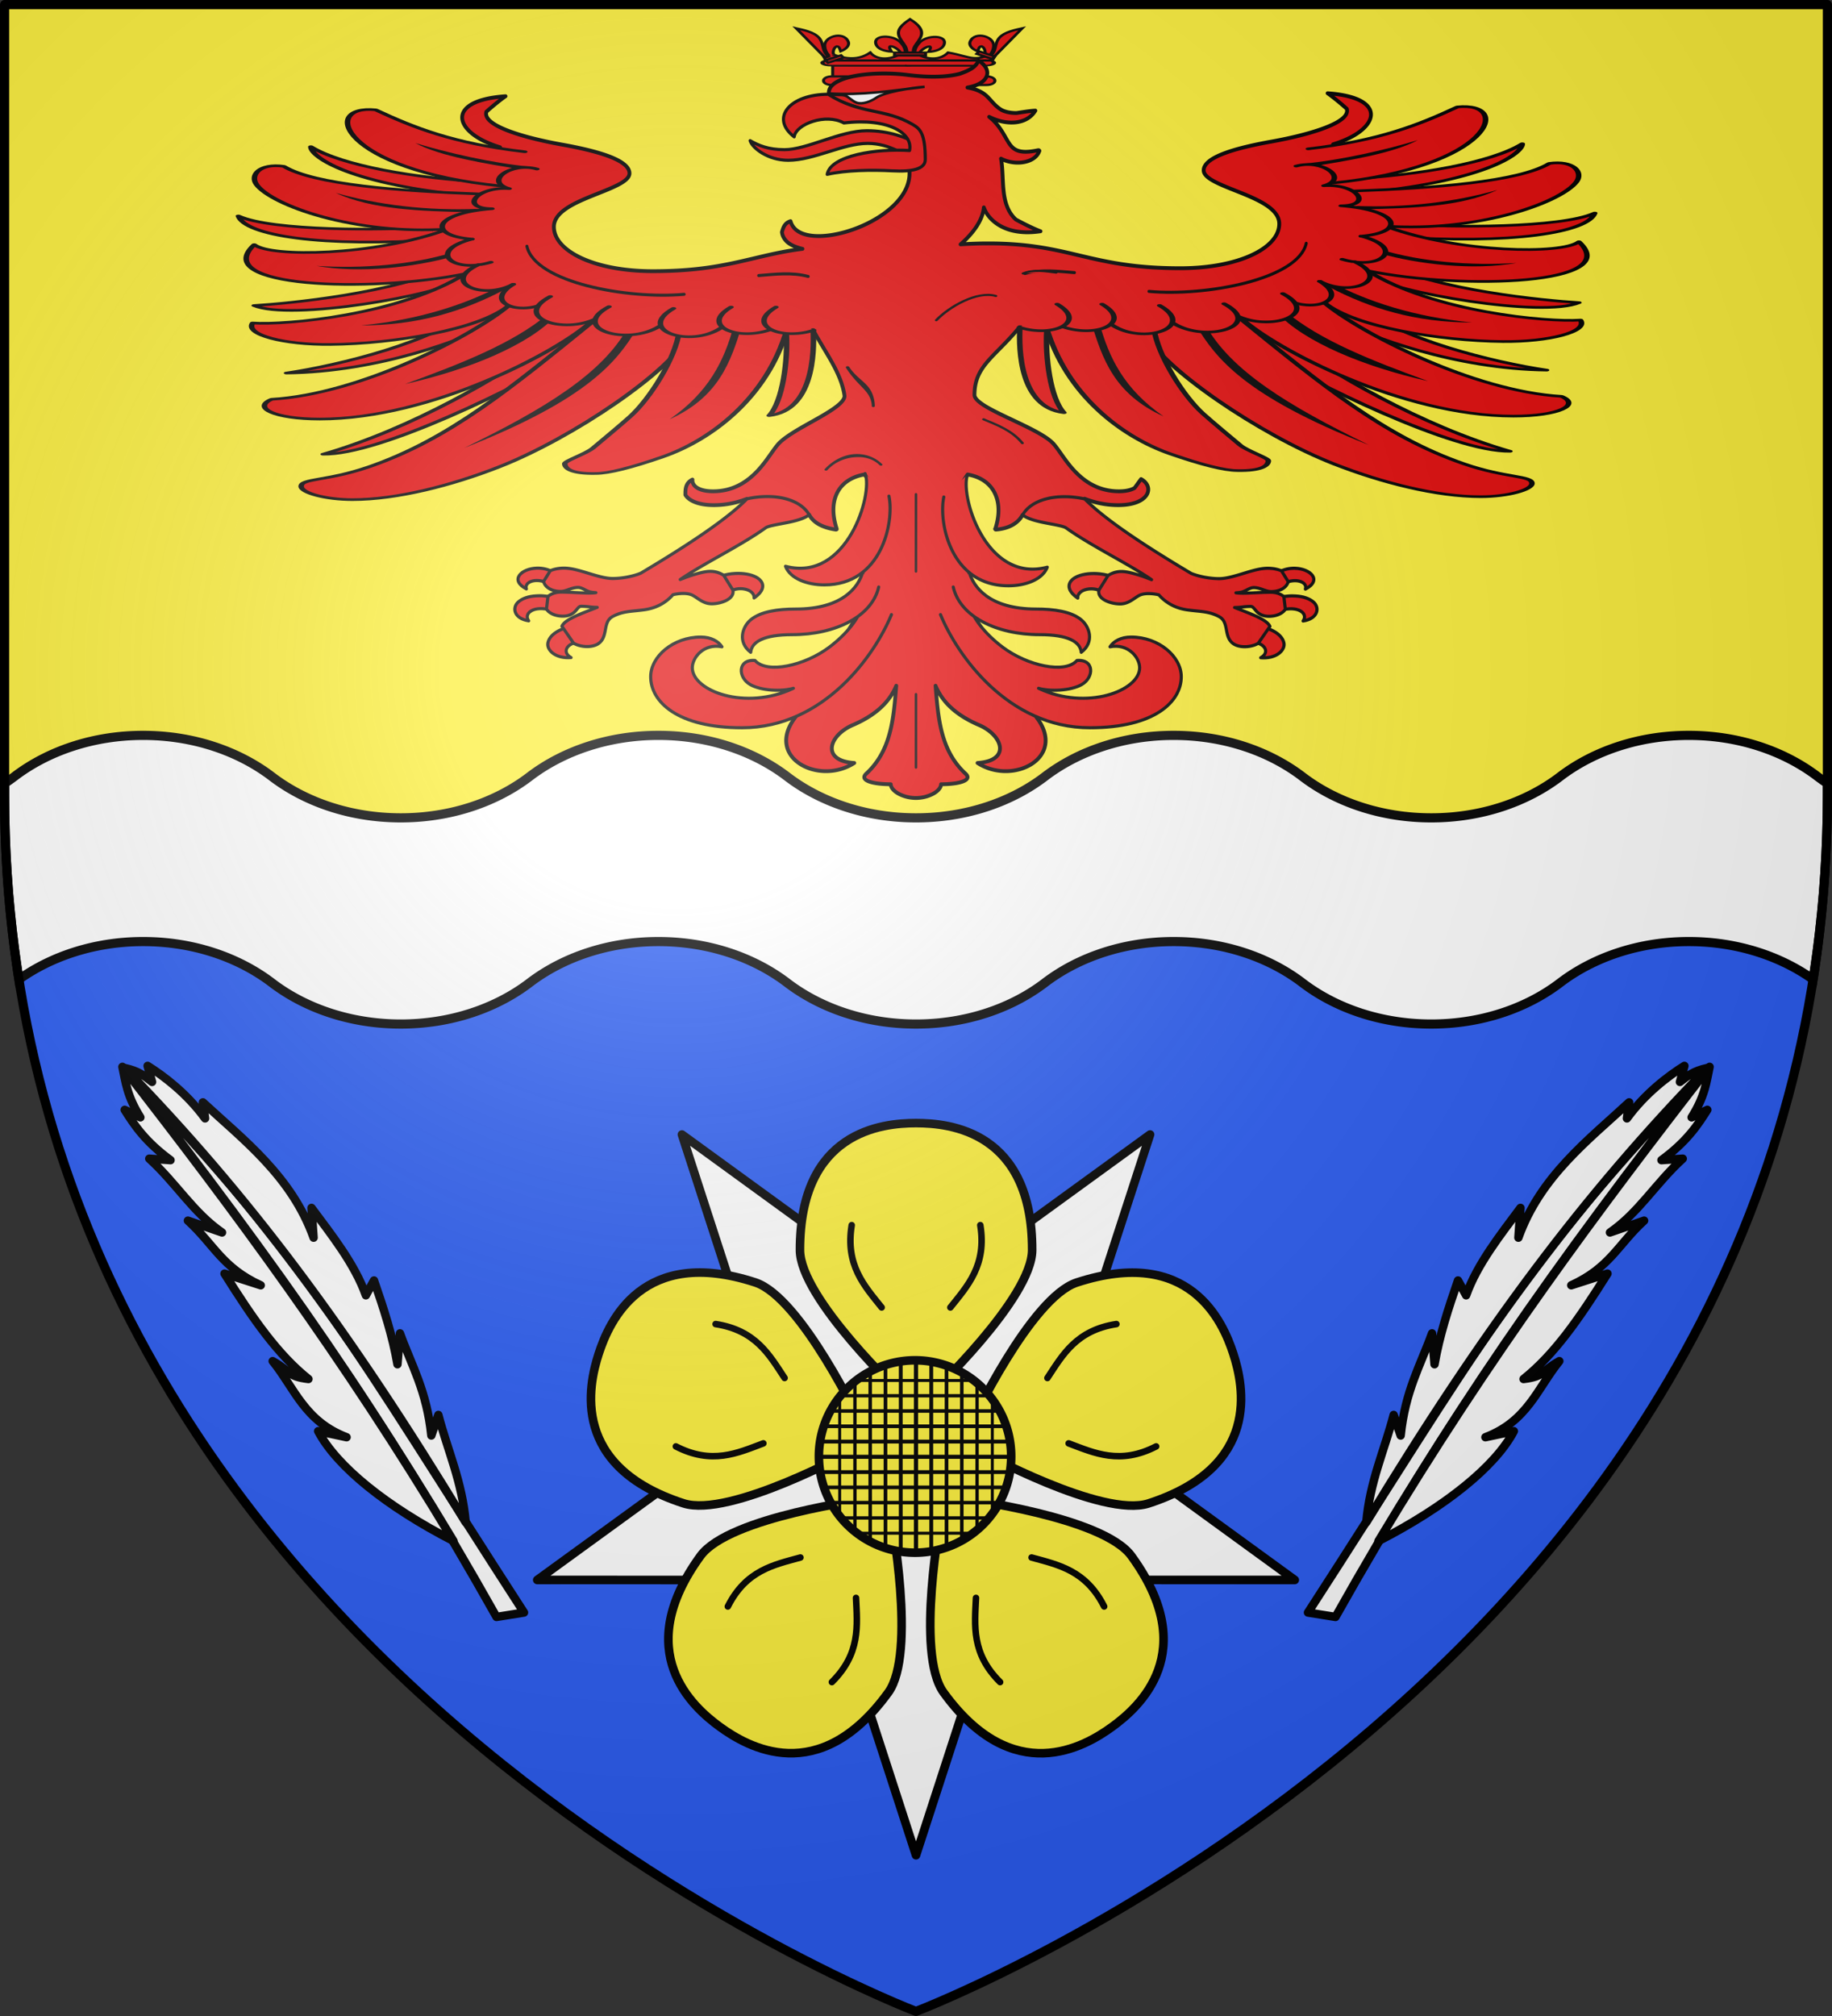 <svg xmlns="http://www.w3.org/2000/svg" xmlns:xlink="http://www.w3.org/1999/xlink" width="600" height="660" version="1.0"><rect width="100%" height="100%" fill="#333333" stroke="none"/><desc>Flag of Canton of Valais (Wallis)</desc><defs><g id="d"><path id="c" d="M0 0v1h.5z" transform="rotate(18 3.157 -.5)"/><use xlink:href="#c" width="810" height="540" transform="scale(-1 1)"/></g><g id="e"><use xlink:href="#d" width="810" height="540" transform="rotate(72)"/><use xlink:href="#d" width="810" height="540" transform="rotate(144)"/></g><g id="g"><path id="f" d="M0 0v1h.5z" transform="rotate(18 3.157 -.5)"/><use xlink:href="#f" width="810" height="540" transform="scale(-1 1)"/></g><g id="h"><use xlink:href="#g" width="810" height="540" transform="rotate(72)"/><use xlink:href="#g" width="810" height="540" transform="rotate(144)"/></g><g id="k"><path id="j" d="M0 0v1h.5z" transform="rotate(18 3.157 -.5)"/><use xlink:href="#j" width="810" height="540" transform="scale(-1 1)"/></g><g id="l"><use xlink:href="#k" width="810" height="540" transform="rotate(72)"/><use xlink:href="#k" width="810" height="540" transform="rotate(144)"/></g><g id="o"><path id="n" d="M0 0v1h.5z" transform="rotate(18 3.157 -.5)"/><use xlink:href="#n" width="810" height="540" transform="scale(-1 1)"/></g><g id="p"><use xlink:href="#o" width="810" height="540" transform="rotate(72)"/><use xlink:href="#o" width="810" height="540" transform="rotate(144)"/></g><g id="r"><path id="q" d="M0 0v1h.5z" transform="rotate(18 3.157 -.5)"/><use xlink:href="#q" width="810" height="540" transform="scale(-1 1)"/></g><g id="s"><use xlink:href="#r" width="810" height="540" transform="rotate(72)"/><use xlink:href="#r" width="810" height="540" transform="rotate(144)"/></g><path id="b" d="M2.922 27.673c0-5.952 2.317-9.844 5.579-11.013 1.448-.519 3.307-.273 5.018 1.447 2.119 2.129 2.736 7.993-3.483 9.121.658-.956.619-3.081-.714-3.787-.99-.524-2.113-.253-2.676.123-.824.552-1.729 2.106-1.679 4.108z"/><path id="i" d="m-267.374-6.853-4.849 23.83-4.848-23.83v-44.741h-25.213v14.546h-9.698v-14.546h-14.546v-9.697h14.546v-14.546h9.698v14.546h25.213v-25.213h-14.546v-9.698h14.546v-14.546h9.697v14.546h14.546v9.698h-14.546v25.213h25.213v-14.546h9.698v14.546h14.546v9.697h-14.546v14.546h-9.698v-14.546h-25.213v44.741z" style="fill:#fcef3c;fill-opacity:1;stroke:#000;stroke-width:3.807;stroke-miterlimit:4;stroke-dasharray:none;stroke-opacity:1;display:inline"/><path id="m" d="M2.922 27.673c0-5.952 2.317-9.844 5.579-11.013 1.448-.519 3.307-.273 5.018 1.447 2.119 2.129 2.736 7.993-3.483 9.121.658-.956.619-3.081-.714-3.787-.99-.524-2.113-.253-2.676.123-.824.552-1.729 2.106-1.679 4.108z"/><radialGradient xlink:href="#a" id="J" cx="221.445" cy="226.331" r="300" fx="221.445" fy="226.331" gradientTransform="matrix(1.353 0 0 1.349 -77.63 -85.747)" gradientUnits="userSpaceOnUse"/><linearGradient id="a"><stop offset="0" style="stop-color:white;stop-opacity:.314"/><stop offset=".19" style="stop-color:white;stop-opacity:.251"/><stop offset=".6" style="stop-color:#6b6b6b;stop-opacity:.125"/><stop offset="1" style="stop-color:black;stop-opacity:.125"/></linearGradient></defs><g style="display:inline"><path d="M300 658.5S598.5 545.145 598.5 260V1.5H1.5V260C1.5 545.145 300 658.5 300 658.5" style="fill:#fcef3c;fill-opacity:1;fill-rule:evenodd;stroke:none;stroke-width:3;stroke-linecap:round;stroke-linejoin:round;stroke-opacity:1"/><path d="M2.469 288C21.109 552.58 300 658.5 300 658.5S578.89 552.58 597.531 288z" style="opacity:1;fill:#2b5df2;fill-opacity:1;stroke:none;stroke-width:.75;stroke-linecap:round;stroke-linejoin:round;stroke-miterlimit:4;stroke-dasharray:none;stroke-opacity:1"/><path d="M46.875 240.75c-16.353 0-31.209 5.129-42.187 13.5A59 59 0 0 1 1.5 256.5v3.5c0 21.157 1.645 41.367 4.688 60.656 10.814-7.716 25.066-12.406 40.687-12.406 16.353 0 31.209 5.129 42.188 13.5 10.978 8.371 25.834 13.5 42.187 13.5s31.209-5.129 42.188-13.5c10.978-8.372 25.834-13.5 42.187-13.5s31.209 5.129 42.188 13.5c10.978 8.371 25.834 13.5 42.187 13.5s31.209-5.129 42.188-13.5c10.978-8.372 25.834-13.5 42.187-13.5s31.209 5.129 42.188 13.5c10.978 8.371 25.834 13.5 42.187 13.5s31.209-5.129 42.188-13.5c10.978-8.372 25.834-13.5 42.187-13.5 15.621 0 29.873 4.69 40.688 12.406 3.042-19.289 4.687-39.5 4.687-60.656v-3.5a59 59 0 0 1-3.187-2.25c-10.98-8.371-25.836-13.5-42.188-13.5s-31.209 5.129-42.187 13.5c-10.98 8.371-25.835 13.5-42.188 13.5s-31.209-5.129-42.187-13.5c-10.98-8.371-25.835-13.5-42.188-13.5s-31.209 5.129-42.187 13.5c-10.979 8.371-25.835 13.5-42.188 13.5s-31.209-5.129-42.187-13.5c-10.979-8.371-25.835-13.5-42.188-13.5s-31.209 5.129-42.187 13.5c-10.979 8.371-25.835 13.5-42.188 13.5s-31.209-5.129-42.187-13.5c-10.979-8.371-25.835-13.5-42.188-13.5z" style="opacity:1;fill:#fff;fill-opacity:1;stroke:#000;stroke-width:3;stroke-linecap:butt;stroke-linejoin:miter;stroke-miterlimit:4;stroke-dasharray:none;stroke-opacity:1;display:inline"/></g><g><g style="display:inline" transform="translate(141.14 115.064)scale(1.25)"><path id="u" d="m127.088 289.503-21.684 37.575 21.684 66.769 21.713-66.769zm21.713 37.575zm-43.397 0z" style="fill:#fff;fill-opacity:1;stroke:#000;stroke-width:2.25;stroke-linecap:butt;stroke-linejoin:round;stroke-miterlimit:4;stroke-dasharray:none;stroke-opacity:1"/><use xlink:href="#u" width="600" height="660" transform="rotate(144 127.088 289.503)"/><use xlink:href="#u" width="600" height="660" transform="rotate(-144 127.088 289.503)"/><use xlink:href="#u" width="600" height="660" transform="rotate(-72 127.088 289.503)"/><use xlink:href="#u" width="600" height="660" transform="rotate(72 127.088 289.503)"/><g id="v"><path d="M1783.188 195.813c-9.904-.002-33.82 2.4-33.782 36.937.016 14.102 29.657 42 29.657 42l4.124 18.188 4.157-18.188s29.64-27.898 29.656-42c.04-34.537-23.909-36.939-33.812-36.937" style="fill:#fcef3c;fill-opacity:1;stroke:#000;stroke-width:2.5;stroke-linecap:round;stroke-linejoin:round;stroke-miterlimit:4;stroke-dasharray:none;stroke-opacity:1" transform="matrix(.9 0 0 .9 -1477.78 25.86)"/><path d="M1773.188 249.462c-5.064-6.336-10.61-12.303-8.718-23.95M1793.188 249.462c5.063-6.336 10.61-12.303 8.717-23.95" style="fill:none;fill-opacity:1;stroke:#000;stroke-width:1.904;stroke-linecap:round;stroke-linejoin:round;stroke-miterlimit:4;stroke-dasharray:none;stroke-opacity:1" transform="matrix(.9 0 0 .9 -1477.78 25.86)"/></g><use xlink:href="#v" width="600" height="660" transform="rotate(-72 127.088 289.503)"/><use xlink:href="#v" width="600" height="660" transform="rotate(72 127.088 289.503)"/><use xlink:href="#v" width="600" height="660" transform="rotate(-144 127.088 289.503)"/><use xlink:href="#v" width="600" height="660" transform="rotate(144 127.088 289.503)"/><path d="M852.273 296.204a28.305 28.305 0 1 1-56.61 0 28.305 28.305 0 1 1 56.61 0" style="fill:#fcef3c;fill-opacity:1;stroke:#000;stroke-width:2.527;stroke-linecap:round;stroke-linejoin:round;stroke-miterlimit:4;stroke-dasharray:none;stroke-opacity:1" transform="matrix(.89 0 0 .89 -606.495 25.791)"/><path id="w" d="M127.088 264.303v50.4" style="opacity:1;fill:none;fill-opacity:1;stroke:#000;stroke-width:1;stroke-linecap:round;stroke-linejoin:round;stroke-miterlimit:4;stroke-dasharray:none;stroke-opacity:1"/><path id="x" d="M131.088 264.303v50.4" style="opacity:1;fill:none;fill-opacity:1;stroke:#000;stroke-width:1;stroke-linecap:round;stroke-linejoin:round;stroke-miterlimit:4;stroke-dasharray:none;stroke-opacity:1"/><path id="y" d="M135.088 266.34v46.393" style="opacity:1;fill:none;fill-opacity:1;stroke:#000;stroke-width:.959;stroke-linecap:round;stroke-linejoin:round;stroke-miterlimit:4;stroke-dasharray:none;stroke-opacity:1"/><path id="z" d="M139.088 267.912v42.914" style="opacity:1;fill:none;fill-opacity:1;stroke:#000;stroke-width:.923;stroke-linecap:round;stroke-linejoin:round;stroke-miterlimit:4;stroke-dasharray:none;stroke-opacity:1"/><path id="A" d="M143.088 270.212v38.65" style="opacity:1;fill:none;fill-opacity:1;stroke:#000;stroke-width:.876;stroke-linecap:round;stroke-linejoin:round;stroke-miterlimit:4;stroke-dasharray:none;stroke-opacity:1"/><path id="B" d="M147.088 274.536v30.202" style="opacity:1;fill:none;fill-opacity:1;stroke:#000;stroke-width:.774;stroke-linecap:round;stroke-linejoin:round;stroke-miterlimit:4;stroke-dasharray:none;stroke-opacity:1"/><use xlink:href="#w" id="C" width="600" height="660" x="0" y="0" transform="matrix(-1 0 0 1 254.177 0)"/><use xlink:href="#x" id="D" width="600" height="660" x="0" y="0" transform="matrix(-1 0 0 1 254.177 0)"/><use xlink:href="#y" id="E" width="600" height="660" x="0" y="0" transform="matrix(-1 0 0 1 254.177 0)"/><use xlink:href="#z" id="F" width="600" height="660" x="0" y="0" transform="matrix(-1 0 0 1 254.177 0)"/><use xlink:href="#A" id="G" width="600" height="660" x="0" y="0" transform="matrix(-1 0 0 1 254.177 0)"/><use xlink:href="#B" id="H" width="600" height="660" x="0" y="0" transform="matrix(-1 0 0 1 254.177 0)"/><use xlink:href="#w" width="600" height="660" transform="rotate(-90 127.088 289.503)"/><use xlink:href="#x" width="600" height="660" transform="rotate(-90 127.088 289.503)"/><use xlink:href="#y" width="600" height="660" transform="rotate(-90 127.088 289.503)"/><use xlink:href="#z" width="600" height="660" transform="rotate(-90 127.088 289.503)"/><use xlink:href="#A" width="600" height="660" transform="rotate(-90 127.088 289.503)"/><use xlink:href="#B" width="600" height="660" transform="rotate(-90 127.088 289.503)"/><use xlink:href="#C" width="600" height="660" transform="rotate(-90 127.088 289.503)"/><use xlink:href="#D" width="600" height="660" transform="rotate(-90 127.088 289.503)"/><use xlink:href="#E" width="600" height="660" transform="rotate(-90 127.088 289.503)"/><use xlink:href="#F" width="600" height="660" transform="rotate(-90 127.088 289.503)"/><use xlink:href="#G" width="600" height="660" transform="rotate(-90 127.088 289.503)"/><use xlink:href="#H" width="600" height="660" transform="rotate(-90 127.088 289.503)"/></g><g id="I" style="display:inline"><path d="m109.007 271.398-5.612 7.857c106.864 22.084 135.583 32.243 231.213 33.671-87.489-10.243-148.615-20.542-225.601-41.528z" style="fill:#fff;fill-opacity:1;fill-rule:evenodd;stroke:#000;stroke-width:2.911;stroke-linecap:butt;stroke-linejoin:round;stroke-miterlimit:4;stroke-dasharray:none;stroke-opacity:1" transform="scale(.945 -.945)rotate(45.392 1280.08 278.64)"/><path d="M138.189 279.255c72.719 17.635 135.12 26.29 197.54 33.671-4.526-2.89-8.267-5.976-16.835-7.856l5.68-2.041c-6.383-1.415-13.031-2.631-23.57-.93l5.544-4.886c-12.814.685-23.945-2.278-35.917 0l11.224-5.544c-12.24.67-19.886-3.03-33.672 2.245l11.697-6.097c-18.406-4.076-33.02-6.54-46.423-4.935 5.76-4.56 5.824-2.399 13.12-4.47-12.183-1.231-22.59-6.754-36.758-.28l8.418-5.544c-13.21-4-35.238-1.494-60.048 6.667z" style="fill:#fff;fill-opacity:1;fill-rule:evenodd;stroke:#000;stroke-width:2.911;stroke-linecap:butt;stroke-linejoin:round;stroke-miterlimit:4;stroke-dasharray:none;stroke-opacity:1" transform="scale(.945 -.945)rotate(45.392 1280.08 278.64)"/><path d="M139.873 286.83c10.85 9.02 22.26 13.077 33.11 19.362l-3.367-6.734c12.09 9.716 22.105 12.175 32.83 17.116l-7.015-8.137c8.322 5.803 17.318 10.26 26.376 14.59l-1.683-5.611c10.475 4.898 23.476 6.257 34.794 7.857l-7.857-6.735c20.458 9.54 41.376 6.461 60.328 5.612l-4.489-3.367c10.476 1.571 20.39.157 26.937-1.403l-5.05-2.806c3.225-.414 5.9-.6 10.101-3.367-61.326-.37-118.734-8.228-195.015-26.376z" style="fill:#fff;fill-opacity:1;fill-rule:evenodd;stroke:#000;stroke-width:2.911;stroke-linecap:butt;stroke-linejoin:round;stroke-miterlimit:4;stroke-dasharray:none;stroke-opacity:1" transform="scale(.945 -.945)rotate(45.392 1280.08 278.64)"/></g><use xlink:href="#I" width="600" height="660" style="display:inline" transform="matrix(-1 0 0 1 600 0)"/><path d="M1407.46 938.39h-25.459v-8.321h25.46" style="fill:#e20909;fill-opacity:1;fill-rule:evenodd;stroke:#000;stroke-width:1;stroke-linecap:round;stroke-linejoin:round;stroke-miterlimit:4;stroke-dasharray:none;stroke-opacity:1" transform="matrix(1 0 0 .72 -1109.288 -648.246)"/><path d="M1406.657 938.39h25.459v-8.321h-25.46" style="fill:#e20909;fill-opacity:1;fill-rule:evenodd;stroke:#000;stroke-width:1;stroke-linecap:round;stroke-linejoin:round;stroke-miterlimit:4;stroke-dasharray:none;stroke-opacity:1" transform="matrix(1 0 0 .72 -1109.288 -648.246)"/><path d="M1432.44 935.082c1.494 0 2.696.87 2.696 1.953 0 1.082-1.202 1.953-2.695 1.953h-50.76c-1.494 0-2.695-.871-2.695-1.953s1.201-1.953 2.695-1.953h50.76" style="fill:#e20909;fill-opacity:1;fill-rule:evenodd;stroke:#000;stroke-width:1;stroke-linecap:round;stroke-linejoin:round;stroke-miterlimit:4;stroke-dasharray:none;stroke-opacity:1" transform="matrix(1 0 0 .72 -1109.288 -648.246)"/><g style="fill:#e20909;stroke:#000;stroke-width:2.64;stroke-miterlimit:4;stroke-dasharray:none;stroke-opacity:1"><path d="M844.58-56.768h48.516c2.799 0 5.052-2.074 5.052-4.65s-2.253-4.65-5.052-4.65h-48.517" style="fill:#e20909;fill-opacity:1;fill-rule:evenodd;stroke:#000;stroke-width:2.64;stroke-linecap:round;stroke-linejoin:round;stroke-miterlimit:4;stroke-dasharray:none;stroke-opacity:1" transform="matrix(-.534 0 0 .194 748.956 32.478)"/><path d="M846.489-56.768h-48.517c-2.799 0-5.052-2.074-5.052-4.65s2.253-4.65 5.052-4.65h48.517" style="fill:#e20909;fill-opacity:1;fill-rule:evenodd;stroke:#000;stroke-width:2.64;stroke-linecap:round;stroke-linejoin:round;stroke-miterlimit:4;stroke-dasharray:none;stroke-opacity:1" transform="matrix(-.534 0 0 .194 748.956 32.478)"/></g><path d="M1434.317 927.84H1379.8l-2.402-5.683c7.069 5.175 12.467 6.327 16.909 2.07 2.535 4.256 8.426 3.408 12.75-2.07 4.074 5.478 9.715 6.326 12.752 2.07 7.844 1.88 9.077 5.55 16.908-2.07l-2.402 5.683z" style="fill:#e20909;fill-opacity:1;fill-rule:evenodd;stroke:#000;stroke-width:1;stroke-linecap:butt;stroke-linejoin:miter;stroke-miterlimit:4;stroke-dasharray:none;stroke-opacity:1" transform="matrix(1 0 0 .72 -1109.288 -648.246)"/><path d="M1405.819 924.218c-.046-1.56-.536-3.009-1.449-4.383-2.39-3.956-9.688-3.862-8.079.977.593 1.784 2.607 2.832 5 3.011-.173-.47-1.123-2.13-.356-2.456 1.226.037 2.748 1.705 3.114 2.5.053.114.039.246.098.359" style="fill:#e20909;fill-opacity:1;fill-rule:evenodd;stroke:#000;stroke-width:1;stroke-linecap:butt;stroke-linejoin:miter;stroke-miterlimit:4;stroke-dasharray:none;stroke-opacity:1;display:inline" transform="matrix(1 0 0 .72 -1109.288 -648.246)"/><path d="M1408.858 924.321c.046-1.56.536-3.009 1.448-4.383 2.39-3.956 9.688-3.862 8.08.977-.593 1.784-2.607 2.832-5 3.011.173-.47 1.123-2.13.356-2.455-1.226.036-2.749 1.704-3.115 2.5-.053.113-.038.245-.097.358" style="fill:#e20909;fill-opacity:1;fill-rule:evenodd;stroke:#000;stroke-width:1;stroke-linecap:butt;stroke-linejoin:miter;stroke-miterlimit:4;stroke-dasharray:none;stroke-opacity:1" transform="matrix(1 0 0 .72 -1109.288 -648.246)"/><path d="M1407.48 909.211c2.517 2.136 4.207 4.606 3.479 7.503-.402 1.598-1.377 3.078-2.064 4.617-.43.966-.54 1.975-.489 2.99h-2.136c.102-1.023-.121-2.014-.488-2.99-.655-1.549-1.651-3.018-2.064-4.617-.772-2.99 1.04-5.245 3.468-7.493l.148-.15z" style="fill:#e20909;fill-opacity:1;fill-rule:nonzero;stroke:#000;stroke-width:1;stroke-linecap:butt;stroke-linejoin:miter;stroke-miterlimit:4;stroke-dasharray:none;stroke-opacity:1" transform="matrix(1 0 0 .72 -1109.288 -648.246)"/><path d="M-1412.414 924.271h10.167v1.296h-10.167z" style="fill:#e20909;fill-opacity:1;stroke:#000;stroke-width:1;stroke-miterlimit:4;stroke-dasharray:none;stroke-opacity:1" transform="matrix(-1 0 0 .72 -1109.288 -648.246)"/><path d="M1433.196 925.782c.944-1.372 1.432-2.822 1.505-4.371.42-4.368-5.976-7.137-7.63-2.307-.61 1.78.479 3.476 2.443 4.567.146-.476.368-2.289 1.239-2.271 1.041.51 1.312 2.553 1.129 3.386-.027.12-.123.229-.142.35" style="fill:#e20909;fill-opacity:1;fill-rule:evenodd;stroke:#000;stroke-width:1;stroke-linecap:butt;stroke-linejoin:miter;stroke-miterlimit:4;stroke-dasharray:none;stroke-opacity:1;display:inline" transform="matrix(1 0 0 .72 -1109.288 -648.246)"/><path d="m1434.647 926.496-1.124-.448c.734-.848 1.164-1.796 1.46-2.787.409-1.6.47-3.265 1.12-4.815 1.215-2.897 4.209-4.148 7.734-5.151l.223-.072-9.413 13.273z" style="fill:#e20909;fill-opacity:1;fill-rule:nonzero;stroke:#000;stroke-width:1;stroke-linecap:butt;stroke-linejoin:miter;stroke-miterlimit:4;stroke-dasharray:none;stroke-opacity:1" transform="matrix(1 0 0 .72 -1109.288 -648.246)"/><path d="M-1742.38 261.934h5.562v1.391h-5.562z" style="fill:#e20909;fill-opacity:1;stroke:#000;stroke-width:1.011;stroke-miterlimit:4;stroke-dasharray:none;stroke-opacity:1" transform="matrix(-.912 -.295 -.588 .583 -1109.288 -648.246)"/><path d="M1380.921 925.782c-.943-1.372-1.432-2.822-1.505-4.371-.42-4.369 5.976-7.137 7.63-2.307.61 1.78-.478 3.476-2.442 4.566-.146-.475-.369-2.288-1.24-2.27-1.04.51-1.312 2.552-1.128 3.386.026.12.122.228.142.349" style="fill:#e20909;fill-opacity:1;fill-rule:evenodd;stroke:#000;stroke-width:1;stroke-linecap:butt;stroke-linejoin:miter;stroke-miterlimit:4;stroke-dasharray:none;stroke-opacity:1;display:inline" transform="matrix(1 0 0 .72 -1109.288 -648.246)"/><path d="m1379.47 926.496 1.124-.449c-.733-.848-1.164-1.796-1.46-2.787-.409-1.6-.47-3.265-1.12-4.815-1.214-2.897-4.208-4.147-7.734-5.15l-.223-.072z" style="fill:#e20909;fill-opacity:1;fill-rule:nonzero;stroke:#000;stroke-width:1;stroke-linecap:butt;stroke-linejoin:miter;stroke-miterlimit:4;stroke-dasharray:none;stroke-opacity:1" transform="matrix(1 0 0 .72 -1109.288 -648.246)"/><path d="M583.657 1441.104h5.562v1.391h-5.562z" style="fill:#e20909;fill-opacity:1;stroke:#000;stroke-width:1.011;stroke-miterlimit:4;stroke-dasharray:none;stroke-opacity:1" transform="matrix(.912 -.295 .588 .583 -1109.288 -648.246)"/><path d="M-179.531 19.813c-.845 2.306-3.344 3.345-6.125 4.343-3.813.994-9.474 1.346-17.125.375-5.477-.695-12.086-.638-17.25.344-2.583.49-4.767 1.209-6.313 2.188-1.475.933-2.301 2.126-2.187 3.53 3.488 6.454 44.67 8.35 26.375 25.282.684 8.321-8.21 15.45-17.75 19-4.794 1.784-9.73 2.667-13.625 2.344-3.895-.324-6.734-1.809-7.563-4.813-1.956.609-2.4 2.138-2.812 3.563.128 1.391.981 2.788 2.375 3.75 1.087.75 2.601 1.336 4.344 1.75-6.255.788-11.406 2.049-16.625 3.281-8.592 2.028-17.446 4.031-32.344 4.031-19.248 0-32.438-6.636-32.438-14.531 0-4.591 6.021-7.501 12.188-10 3.083-1.25 6.176-2.405 8.531-3.594 2.355-1.188 4.031-2.45 4.031-3.906 0-2.224-2.69-4.06-6.75-5.594-4.06-1.533-9.548-2.78-15.469-3.843-8.156-1.465-17.08-3.737-21.656-6.438-2.287-1.35-3.427-2.763-3-4.281 1.773-1.62 4.627-3.952 6.281-5.094-5.749.4-9.697 1.565-11.906 3.156-2.25 1.622-2.777 3.608-1.875 5.657 1.311 2.976 5.623 5.992 12 7.906L-363.25 80.78l41.094 32.281 88.531-4.968c3.746 7.121 9.152 13.848 10.219 21.531 0 1-.923 2.113-2.438 3.313s-3.593 2.478-5.875 3.78c-4.562 2.606-9.905 5.358-12.812 8.063-.914.85-1.879 2.238-3.063 3.906s-2.554 3.602-4.25 5.407c-3.39 3.609-7.971 6.75-14.625 6.75-2.252 0-3.985-.408-5.125-1.094-1.139-.686-1.723-1.653-1.625-2.75-2.278 1.138-2.332 3.119-2.312 5.031 1.135 1.827 4.152 3.344 9.312 3.344 4.181 0 7.79-.882 10.875-2.062l20.375 5.218c1.491 2.8 4.712 4.254 8.688 4.844h.125c.046-.007.089-.043.125-.062.024-.012.045-.016.062-.032a.1.1 0 0 0 0-.031.3.3 0 0 0 0-.062.1.1 0 0 0 0-.032.1.1 0 0 0 0-.031c-1.684-5.19-1.291-9.375.5-12.406 1.736-2.938 4.827-4.732 8.563-5.375 8.261 9.408-.418 21.453-.625 32.187l-2.375 15.156-19.625 32.157c-10.093 13.191 7.721 22.448 19.312 14.937-10.985-.72-8.389-9.03-.437-12.437 7.869-3.372 12.127-7.861 14.187-12.844-.87 10.983-1.723 21.303-9.812 28.781-2.425 2.241 2.213 3.469 8 3.469.115 2.37 4.231 4.5 8.25 4.5 4.018 0 8.135-2.13 8.25-4.5 5.787 0 10.424-1.228 8-3.469-8.09-7.477-8.943-17.798-9.813-28.781 2.06 4.983 6.318 9.472 14.188 12.844 7.951 3.407 10.547 11.717-.438 12.437 11.591 7.511 29.406-1.746 19.313-14.937l-20.344-32.938-1.625-14.437c-4.874-10.448-8.426-21.013-.594-32.125 3.736.643 6.764 2.437 8.5 5.375 1.792 3.031 2.247 7.216.563 12.406-.024.011-.045.016-.063.031.011.03.032.07.063.094a.1.1 0 0 0 0 .031c.017.016.038.02.062.031.018.016.039.052.063.063h.187c3.67-.333 5.988-1.583 7.5-3.219.455-.491.792-1.013 1.125-1.562l20.313-5.313c3.112 1.205 6.764 2.094 11 2.094 5.16 0 8.177-1.517 9.312-3.344 1.136-1.826.435-3.951-1.812-5.187-.688.918-1.414 1.949-2.125 2.906-1.14.686-2.873 1.094-5.125 1.094-6.654 0-11.234-3.141-14.625-6.75-1.696-1.805-3.066-3.738-4.25-5.406-1.184-1.669-2.15-3.057-3.063-3.907-2.925-2.722-9.31-5.562-14.937-8.25-2.814-1.344-5.464-2.643-7.375-3.875-1.912-1.232-3.063-2.364-3.063-3.344 0-9.593 6.745-12.45 14.719-22.187l88.656 4.969 41.094-32.281-27.031-32.563c6.377-1.914 10.689-4.93 12-7.906.902-2.048.376-4.035-1.875-5.657-2.21-1.59-6.157-2.756-11.907-3.156 1.655 1.142 4.51 3.474 6.282 5.094.427 1.518-.713 2.93-3 4.281-4.576 2.701-13.5 4.973-21.656 6.438-5.92 1.063-11.41 2.31-15.47 3.843-4.06 1.534-6.75 3.37-6.75 5.594 0 1.456 1.677 2.718 4.032 3.907 2.355 1.188 5.448 2.344 8.531 3.593 6.166 2.5 12.188 5.409 12.188 10 0 7.895-13.19 14.531-32.438 14.531-14.898 0-23.752-2.003-32.344-4.03-8.591-2.029-16.92-4.094-30.468-4.094-3.51 0-6.502.138-9.125.312 4.024-3.54 7.213-7.757 7.625-12.094.468 1.308 1.468 3.256 3.875 5.063 2.886 2.167 7.561 3.807 14.687 2.75-2.414-.91-5.564-2.5-8.062-3.844-1.807-1.639-2.852-3.728-3.438-6-1.141-4.427-.643-9.603-1.437-13.937 1.836.98 4.353 1.514 6.75 1.25 2.611-.289 5-1.468 5.812-3.782a.3.3 0 0 0 0-.062c-.017-.016-.038-.02-.062-.032a.1.1 0 0 0 0-.03c-.018-.016-.039-.052-.063-.063-.017-.016-.038-.02-.062-.032a1 1 0 0 0-.063 0 1 1 0 0 0-.062 0 1 1 0 0 0-.063 0 1 1 0 0 0-.062 0c-3.14.68-5.181.633-6.625.126-1.444-.508-2.323-1.531-3.125-2.813-1.467-2.343-2.822-5.549-6.25-8.25 1.93.988 4.49 1.84 7.187 1.875 3.154.041 6.209-1.057 7.938-3.906-1.818.088-4.194.496-6.188.781-2.072.006-3.98-.405-5.187-1.187-1.931-1.252-2.935-2.773-4.375-4.188-1.33-1.305-3.265-2.406-6.5-2.969 7.02-1.197 8.576-5.683 3.625-8.843" style="fill:#e20909;fill-opacity:1;fill-rule:nonzero;stroke:#000;stroke-width:1.247;stroke-linecap:round;stroke-linejoin:round;stroke-miterlimit:4;stroke-dasharray:none;stroke-dashoffset:0;stroke-opacity:1" transform="translate(500)"/><path d="M-72.197-120.355c-2.625 11.93-33.142 17.43-51.5 15.747" style="fill:none;fill-opacity:1;fill-rule:nonzero;stroke:#000;stroke-width:.986;stroke-linecap:round;stroke-linejoin:round;stroke-miterlimit:4;stroke-dasharray:none;stroke-dashoffset:0;stroke-opacity:1" transform="translate(500 200)"/><path d="M-164.329-110.46c5.407-1.421 10.813-.715 16.22-.288" style="fill:#e20909;fill-opacity:1;fill-rule:nonzero;stroke:#000;stroke-width:.986;stroke-linecap:round;stroke-linejoin:round;stroke-miterlimit:4;stroke-dasharray:none;stroke-dashoffset:0;stroke-opacity:1" transform="translate(500 200)"/><path d="M339.85 298.605c-.358 11.7.734 30.937 3.75 37.35-9.603-2.374-9.878-28.346-9.626-38.925M412.786 267.659c12.26 12.608 35.599 17.288 43.25 18.259-7.884 7.049-39.976-4.372-46.929-12.842M408.724 287.805c7.824 14.436 28.358 25.133 40.25 28.8-19.7-.465-38.511-14.905-47.375-24.3M392.974 304.005c8.584 13.115 28.297 37.72 48 49.5-12.117.46-42.259-29.947-57.5-49.05M417.802 250.303c10.1 1.47 34.29 1.77 41.69-5.117-1.454 8.927-18.149 14.406-43.92 10.735M405.206 229.836c16.1-1.83 31.771-7.692 38.457-16.152.124 4.092-7.355 16.432-32.995 21.87" style="fill:#e20909;fill-opacity:1;fill-rule:nonzero;stroke:#000;stroke-width:1.2;stroke-linecap:round;stroke-linejoin:round;stroke-miterlimit:4;stroke-dasharray:none;stroke-dashoffset:0;stroke-opacity:1" transform="matrix(1.5 0 0 .72 -166.937 -106.785)"/><path d="M396.957 215.992c15.697-3.786 24.412-11.182 32.55-19.062 12.358-2.593 7.464 27.43-27.311 34.612M406.99 235.154c17.481-1.264 36.017-4.284 42.582-12.54 5.268-1.559 7.49 3.996 5.928 8.362-3.357 9.388-21.286 22.984-41.822 20.13h0M414.235 251.507c15.697 11.798 38.038 12.557 41.802 6.721 9.99 19.483-25.108 22.045-46.038 13.243M409.999 271.572c14.329 18.55 38.994 23.346 46.372 22.272 1.796 5.357-6.973 9.967-16.936 9.772-13.961-.274-32.458-6.834-38.911-17.598" style="fill:#e20909;fill-opacity:1;fill-rule:nonzero;stroke:#000;stroke-width:1.2;stroke-linecap:round;stroke-linejoin:round;stroke-miterlimit:4;stroke-dasharray:none;stroke-dashoffset:0;stroke-opacity:1" transform="matrix(1.5 0 0 .72 -166.937 -106.785)"/><path d="M400.474 286.005c7.628 13.448 32.275 40.177 51.75 42.525 4.333 3.81-.602 9-10.5 9-24.456 0-52.267-31.03-59.25-44.325" style="fill:#e20909;fill-opacity:1;fill-rule:nonzero;stroke:#000;stroke-width:1.2;stroke-linecap:round;stroke-linejoin:round;stroke-miterlimit:4;stroke-dasharray:none;stroke-dashoffset:0;stroke-opacity:1" transform="matrix(1.5 0 0 .72 -166.937 -106.785)"/><path d="M382.224 293.43c17.74 29.885 31.137 53.138 48.675 65.767 9.162 6.598 14.883 5.252 14.883 8.919 0 2.983-5.346 6.048-11.204 6.048-9.64 0-21.556-6.36-31.914-14.8-16.285-13.27-37.606-43.794-41.44-59.634" style="fill:#e20909;fill-opacity:1;fill-rule:nonzero;stroke:#000;stroke-width:1.2;stroke-linecap:round;stroke-linejoin:round;stroke-miterlimit:4;stroke-dasharray:none;stroke-dashoffset:0;stroke-opacity:1" transform="matrix(1.5 0 0 .72 -166.937 -106.785)"/><path d="M363.224 297.505c.813 12.297 6.374 30.763 10.75 38.9 2.054 3.819 6.25 11.093 8.087 14.282 1.505 2.611 6.163 5.828 6.163 7.093 0 2.399-1.649 4.71-6.75 4.5-2.794 0-7.742-2.605-14.534-7.5-10.678-7.694-22.831-26.877-27.216-57.95" style="fill:#e20909;fill-opacity:1;fill-rule:nonzero;stroke:#000;stroke-width:1.2;stroke-linecap:round;stroke-linejoin:round;stroke-miterlimit:4;stroke-dasharray:none;stroke-dashoffset:0;stroke-opacity:1" transform="matrix(1.5 0 0 .72 -166.937 -106.785)"/><path d="M-35.679-154.12c-8.347 4.461-23.308 6.76-34.983 8.7-2.97.317-2.58-.972-2.58-.972 12.518-1.169 27.446-4.635 37.563-7.728M-9.617-137.8c-11.892 5.495-27.937 5.976-43.78 6.318l-2.72-1.093c16.7.669 32.746-1.309 46.5-5.225m-37.875 19.602c12.992 3.897 29.026 5.259 44.157 4.293-14.218 2.51-32.001.474-44.719-3.118zm-15.9 10.91c10.848 5.78 26.487 11.097 45.525 12.864-18.443.01-33.4-4.546-47.062-11.745.41-.918-.591-1.203 1.538-1.12m-15.787 9.097c11.647 9.754 28.935 16.422 46.875 22.964-21.316-4.79-40.558-12.88-49.406-22.356zm-60.75 3.929c3.104 11.36 8.128 21.687 21 30.577-16.233-7.324-20.025-18.969-23.625-30.537zm34.781.729c8.352 14.904 26.916 26.297 53.438 39.204-40.973-16.119-50.109-28.543-56.532-39.042z" style="fill:#000;fill-opacity:1;fill-rule:nonzero;stroke:none;stroke-width:.5;stroke-linecap:round;stroke-linejoin:round;stroke-miterlimit:4;stroke-dasharray:none;stroke-dashoffset:0;stroke-opacity:1" transform="translate(500 200)"/><path d="M408.504 255.694c10.006 5.366 4.272 15.764-4.147 10.515" style="fill:#e20909;fill-opacity:1;fill-rule:nonzero;stroke:#000;stroke-width:1.2;stroke-linecap:round;stroke-linejoin:round;stroke-miterlimit:4;stroke-dasharray:none;stroke-dashoffset:0;stroke-opacity:1" transform="matrix(1.5 0 0 .72 -166.937 -106.785)"/><path d="M407.068 267.333c8.394 7.916-.785 16.266-7.61 8.905" style="fill:#e20909;fill-opacity:1;fill-rule:nonzero;stroke:#000;stroke-width:1.2;stroke-linecap:round;stroke-linejoin:round;stroke-miterlimit:4;stroke-dasharray:none;stroke-dashoffset:0;stroke-opacity:1" transform="matrix(1.5 0 0 .72 -166.937 -106.785)"/><path d="M399.458 276.238c7.176 8.833-2.47 15.18-8.17 7.082" style="fill:#e20909;fill-opacity:1;fill-rule:nonzero;stroke:#000;stroke-width:1.2;stroke-linecap:round;stroke-linejoin:round;stroke-miterlimit:4;stroke-dasharray:none;stroke-dashoffset:0;stroke-opacity:1" transform="matrix(1.5 0 0 .72 -166.937 -106.785)"/><path d="M391.38 281.805c8.948 9.933-3.909 18.032-11.017 8.924M404.125 241.888c13.217 2.143 13.994 12.242 4.38 13.806M404.125 241.888c7.31-.165 3.32-10.153-3.759-9.141M394.315 223.83c5.703-3.282 11.712 5.777 6.051 8.917" style="fill:#e20909;fill-opacity:1;fill-rule:nonzero;stroke:#000;stroke-width:1.2;stroke-linecap:round;stroke-linejoin:round;stroke-miterlimit:4;stroke-dasharray:none;stroke-dashoffset:0;stroke-opacity:1" transform="matrix(1.5 0 0 .72 -166.937 -106.785)"/><path d="M378.56 286.42c8.949 9.933-3.908 18.032-11.016 8.924" style="fill:#e20909;fill-opacity:1;fill-rule:nonzero;stroke:#000;stroke-width:1.2;stroke-linecap:round;stroke-linejoin:round;stroke-miterlimit:4;stroke-dasharray:none;stroke-dashoffset:0;stroke-opacity:1" transform="matrix(1.5 0 0 .72 -166.937 -106.785)"/><path d="M364.486 287.222c8.38 9.934-3.661 18.032-10.319 8.924" style="fill:#e20909;fill-opacity:1;fill-rule:nonzero;stroke:#000;stroke-width:1.2;stroke-linecap:round;stroke-linejoin:round;stroke-miterlimit:4;stroke-dasharray:none;stroke-dashoffset:0;stroke-opacity:1" transform="matrix(1.5 0 0 .72 -166.937 -106.785)"/><path d="M351.923 286.62c7.162 8.734-1.923 15.88-9.141 9.832" style="fill:#e20909;fill-opacity:1;fill-rule:nonzero;stroke:#000;stroke-width:1.2;stroke-linecap:round;stroke-linejoin:round;stroke-miterlimit:4;stroke-dasharray:none;stroke-dashoffset:0;stroke-opacity:1" transform="matrix(1.5 0 0 .72 -166.937 -106.785)"/><path d="M342.113 286.62c6.867 8.373-1.2 15.286-8.238 10.515" style="fill:#e20909;fill-opacity:1;fill-rule:nonzero;stroke:#000;stroke-width:1.2;stroke-linecap:round;stroke-linejoin:round;stroke-miterlimit:4;stroke-dasharray:none;stroke-dashoffset:0;stroke-opacity:1" transform="matrix(1.5 0 0 .72 -166.937 -106.785)"/><path d="M-254.334 46.043c2.675 1.517 5.833 2.961 11.259 2.961 7.32 0 18.266-6.212 26.976-6.212 7.232 0 12.907 2.229 16.644 4.2l-1.15 5.84c-2.285-1.733-7.868-5.886-15.215-5.886-8.072 0-17.566 5.525-26.029 5.525-6.791 0-11.838-4.135-12.485-6.428" style="fill:#e20909;fill-opacity:1;fill-rule:nonzero;stroke:#000;stroke-width:1.018;stroke-linecap:round;stroke-linejoin:round;stroke-miterlimit:4;stroke-dasharray:none;stroke-dashoffset:0;stroke-opacity:1" transform="translate(500)"/><path d="M-200.009 251.259v-23.982" style="fill:none;fill-opacity:1;fill-rule:nonzero;stroke:#000;stroke-width:.805;stroke-linecap:round;stroke-linejoin:round;stroke-miterlimit:4;stroke-dasharray:none;stroke-dashoffset:0;stroke-opacity:1" transform="translate(500)"/><path d="M-200.009 161.819v25.272" style="fill:#f8e504;fill-opacity:1;fill-rule:nonzero;stroke:#000;stroke-width:.805;stroke-linecap:round;stroke-linejoin:round;stroke-miterlimit:4;stroke-dasharray:none;stroke-dashoffset:0;stroke-opacity:1" transform="translate(500)"/><path d="M-217.625 198.095c-.686 3.966-5.053 9.494-10.809 13.808-8.044 6.03-20.375 8.788-24.304 4.322-5.767-.447-5.655 5.596-1.505 7.915 3.559 1.989 10.22 2.33 14.101 1.187-15.774 7.488-33.121.827-33.121-6.718 0-3.352 3.77-8.042 9.712-6.862-1.163-1.789-3.554-3.186-6.93-3.186-9.041 0-16.419 6.362-16.419 12.983 0 8.191 8.782 16.708 29.905 16.708 27.006 0 43.59-23.961 48.957-37.051M-182.393 198.095c.686 3.966 5.053 9.494 10.809 13.808 8.045 6.03 20.375 8.788 24.304 4.322 5.767-.447 5.655 5.596 1.505 7.915-3.559 1.989-10.22 2.33-14.101 1.187 15.774 7.488 33.122.827 33.122-6.718 0-3.352-3.77-8.042-9.713-6.862 1.163-1.789 3.554-3.186 6.93-3.186 9.042 0 16.419 6.362 16.419 12.983 0 8.191-8.782 16.708-29.905 16.708-27.006 0-43.59-23.961-48.957-37.051" style="fill:#e20909;fill-opacity:1;fill-rule:nonzero;stroke:#000;stroke-width:1.018;stroke-linecap:round;stroke-linejoin:round;stroke-miterlimit:4;stroke-dasharray:none;stroke-dashoffset:0;stroke-opacity:1" transform="translate(500)"/><path d="M-217.521 187.54c-1.39 4.532-6.34 11.855-21.897 11.855-5.855 0-11.436.807-14.7 3.503-2.752 2.273-4.45 7.294-.014 10.655.313-3.41 4.22-5.779 13.6-5.779 14.287 0 26.171-6.054 28.314-15.602M-182.515 187.478c1.364 4.526 6.287 11.917 21.915 11.917 5.855 0 11.436.807 14.7 3.503 2.752 2.273 4.45 7.294.014 10.655-.313-3.41-4.22-5.779-13.6-5.779-14.287 0-26.17-6.054-28.313-15.602" style="fill:#e20909;fill-opacity:1;fill-rule:nonzero;stroke:#000;stroke-width:1.018;stroke-linecap:round;stroke-linejoin:round;stroke-miterlimit:4;stroke-dasharray:none;stroke-dashoffset:0;stroke-opacity:1" transform="translate(500)"/><path d="M-216.659 155.043c2.663 6.68-5.94 35.687-26.084 30.339 1.522 4.036 7.093 6.096 12.731 6.096 18.795 0 22.937-20.52 21.156-29.067" style="fill:#e20909;fill-opacity:1;fill-rule:nonzero;stroke:#000;stroke-width:1.018;stroke-linecap:round;stroke-linejoin:round;stroke-miterlimit:4;stroke-dasharray:none;stroke-dashoffset:0;stroke-opacity:1" transform="translate(500)"/><path d="M326.149 282.908c-6.117-2.428-15.213 4.807-19.508 11.036" style="fill:none;fill-opacity:1;fill-rule:nonzero;stroke:#000;stroke-width:.949;stroke-linecap:round;stroke-linejoin:round;stroke-miterlimit:4;stroke-dasharray:none;stroke-dashoffset:0;stroke-opacity:1" transform="matrix(1 0 0 .72 0 -106.799)"/><path d="M277.406 314.86a.5.5 0 0 0-.125.057.5.5 0 0 0-.187.169.4.4 0 0 0-.063.169c-.001.078-.026.201.008.274 1.832 3.897 3.444 6.17 5.055 8.5s3.305 4.668 3.437 8.944a.4.4 0 0 0 0 .169c.05.1.14.18.25.225a.5.5 0 0 0 .188.056q.094.015.187 0a.5.5 0 0 0 .188-.112 1 1 0 0 0 .062-.056.4.4 0 0 0 .063-.113.4.4 0 0 0 .062-.169c-.137-4.418-1.153-7.33-2.812-9.731-1.66-2.401-3.836-4.327-5.617-8.114-.076-.161-.261-.248-.446-.267a.7.7 0 0 0-.187 0z" style="fill:#000;fill-opacity:1;fill-rule:nonzero;stroke:none;stroke-width:.5;stroke-linecap:round;stroke-linejoin:round;stroke-miterlimit:4;stroke-dasharray:none;stroke-dashoffset:0;stroke-opacity:1" transform="matrix(1 0 0 .72 0 -106.799)"/><path d="M322.136 338.99c4.591 2.652 9.268 5.073 12.708 10.835" style="fill:none;fill-opacity:1;fill-rule:nonzero;stroke:#000;stroke-width:.949;stroke-linecap:round;stroke-linejoin:round;stroke-miterlimit:4;stroke-dasharray:none;stroke-dashoffset:0;stroke-opacity:1" transform="matrix(1 0 0 .72 0 -106.799)"/><path d="M279.531 354.855c-3.488.445-6.91 2.96-9.437 6.806a.4.4 0 0 0-.063.169.4.4 0 0 0 0 .168c.034.091.1.17.188.225q.057.036.125.057a.5.5 0 0 0 .187.056.5.5 0 0 0 .188-.056.5.5 0 0 0 .25-.17c2.41-3.668 5.64-5.452 8.75-5.85s6.137.517 8.375 3.6a.48.48 0 0 0 .25.17.5.5 0 0 0 .187.056.5.5 0 0 0 .188-.056.48.48 0 0 0 .25-.225.4.4 0 0 0 .062-.17.4.4 0 0 0-.062-.224 1 1 0 0 0-.063-.056c-2.403-3.312-5.886-4.946-9.375-4.5" style="fill:#000;fill-opacity:1;fill-rule:nonzero;stroke:none;stroke-width:.5;stroke-linecap:round;stroke-linejoin:round;stroke-miterlimit:4;stroke-dasharray:none;stroke-dashoffset:0;stroke-opacity:1" transform="matrix(1 0 0 .72 0 -106.799)"/><path d="M335.073 272.675c3.604-1.975 7.208-.995 10.812-.401" style="fill:#e20909;fill-opacity:1;fill-rule:nonzero;stroke:#000;stroke-width:.949;stroke-linecap:round;stroke-linejoin:round;stroke-miterlimit:4;stroke-dasharray:none;stroke-dashoffset:0;stroke-opacity:1" transform="matrix(1 0 0 .72 0 -106.799)"/><path d="M-201.039 40.77c2.444 1.427 4.074 3.03 4.074 11.47 0 3.07-4.18 4.047-10.837 3.686-6.667-.362-15.117-.236-21.286 1.162 1.096-6.245 16.406-8.516 26.977-7.802 1.226-5.582-6.843-10.779-21.514-9.029-5.874-3.245-15.702.325-16.275 4.55-8.023-6.209-1.407-13.94 11.147-13.94 10.702 6.764 18.313 4.413 27.714 9.903" style="fill:#e20909;fill-opacity:1;fill-rule:nonzero;stroke:#000;stroke-width:1.018;stroke-linecap:round;stroke-linejoin:round;stroke-miterlimit:4;stroke-dasharray:none;stroke-dashoffset:0;stroke-opacity:1" transform="translate(500)"/><path d="M-228.531 30.599c10.782.676 21.09-.942 31.346-2.178-4.484.315-13.124 1.719-15.88 3.607-1.682 1.151-4.445 2.277-6.415 1.578-1.462-.52-2.501-1.905-3.804-2.322s-2.87.134-5.247-.685z" style="fill:#fff;fill-opacity:1;fill-rule:evenodd;stroke:#000;stroke-width:.821;stroke-linecap:butt;stroke-linejoin:miter;stroke-miterlimit:4;stroke-dasharray:none;stroke-opacity:1" transform="translate(500)"/><path d="M-324.156 185.997c-5.132.135-9.058 3.923-3.438 6.804-.806-2.239 2.996-3.82 7.063-1.863 1.66-.452 2.806-2.52 1.625-3.685-1.668-.936-3.54-1.301-5.25-1.256m65 1.742c-1.55.072-3.103.337-4.5.81-2.68 1.647-1.57 4.752 2 5.589 3.154-2.627 8.843-1.334 8.625 1.62 4.044-2.77 3.302-5.39.687-6.804-1.72-.93-4.23-1.337-6.812-1.215m-64 7.29c-.405-.006-.805.02-1.188.04-2.552.13-4.609.856-5.937 2.025-2.02 1.777-1.51 5.387 3.437 6.156-1.797-2.51 1.783-5.142 7.313-3.483 1.784-.797 2.082-3.107.25-4.293-1.36-.274-2.661-.428-3.875-.445m9.437 10.287c-3.976.885-6.649 3.108-6.875 5.427-.215 2.202 2.616 4.938 7.625 4.536-3.458-1.929-.988-5.467 4.125-5.144 1.518-2.255-1.187-4.947-4.875-4.82" style="fill:#e20909;fill-opacity:1;fill-rule:nonzero;stroke:#000;stroke-width:1.018;stroke-linecap:round;stroke-linejoin:round;stroke-miterlimit:4;stroke-dasharray:none;stroke-dashoffset:0;stroke-opacity:1" transform="translate(500)"/><path d="M-255.344 163.314c-6.605 6.747-19.91 15.487-34.812 24.345-2.603 1.089-6.405 1.753-9.25 1.732-2.276-.016-5.036-.84-7.813-1.687-2.777-.846-5.57-1.71-8.062-1.71-1.669 0-3.275.315-4.5.855l-2.188 3.532c.514 1.989 2.812 3.24 5.563 3.24 1.022 0 1.944-.374 2.875-.697.93-.323 1.865-.608 2.875-.608.617 0 1.245.262 1.937.608.692.345 1.388.762 2.313.922a13 13 0 0 0 1.562.18c-.205.028-.427.047-.625.068-2.26.238-6.76-.248-10.812-.248-1.81 0-3.292.597-4.25 1.418l-.5 4.14c.223.313.471.626.812.9 1.015.816 2.59 1.417 4.563 1.417 1.154 0 2.02-.257 2.687-.585a4.8 4.8 0 0 0 1.5-1.17c.365-.415.65-.798.938-1.08s.523-.405.875-.405c1.14 0 2.061.112 3.062.225.68.077 1.373.14 2.188.135-.76.294-1.5.588-2.25.878-2.205.85-4.333 1.702-6 2.565-1.668.863-2.906 1.762-3.313 2.745l3.813 5.512c1.01.636 2.577 1.083 4.187 1.125s3.269-.306 4.375-1.282c1.373-1.21 1.625-2.964 1.938-4.59s.726-3.105 2.312-3.96c1.697-.915 3.258-1.32 4.938-1.575s3.481-.352 5.562-.653c3.562-.515 6.732-2.064 9.25-4.905 1.733-.423 4.298-.666 6 0 .888.348 1.777 1.063 2.813 1.71 1.035.647 2.289 1.26 3.875 1.26 1.574 0 3.319-.387 4.687-1.057s2.313-1.657 2.313-2.88c0-.19-.044-.373-.063-.563l-3-4.815a8.03 8.03 0 0 0-4.437-1.305c-1.523 0-3.71.568-5.938 1.26-1.44.448-2.625.932-3.875 1.418 7.597-5.228 19.825-11.07 28-16.943.412-.296 1.321-.556 2.5-.81 1.179-.253 2.63-.52 4.125-.81 2.84-.549 5.822-1.263 7.625-2.632-3.306-5.653-12.318-7.042-20.375-5.22M-183.094 155.339c-2.663 6.68 5.94 35.686 26.085 30.338-1.523 4.036-7.094 6.096-12.732 6.096-18.794 0-22.937-20.52-21.156-29.067" style="fill:#e20909;fill-opacity:1;fill-rule:nonzero;stroke:#000;stroke-width:1.018;stroke-linecap:round;stroke-linejoin:round;stroke-miterlimit:4;stroke-dasharray:none;stroke-dashoffset:0;stroke-opacity:1" transform="translate(500)"/><path d="M-75.906 186.045c5.131.136 9.058 3.924 3.437 6.804.806-2.238-2.996-3.82-7.062-1.863-1.66-.451-2.807-2.52-1.625-3.685 1.667-.935 3.54-1.3 5.25-1.256m-65 1.742c1.549.073 3.102.337 4.5.81 2.68 1.647 1.57 4.752-2 5.589-3.155-2.627-8.843-1.333-8.625 1.62-4.045-2.77-3.303-5.39-.688-6.804 1.72-.93 4.23-1.337 6.813-1.215m64 7.29c.404-.006.804.02 1.187.04 2.552.13 4.609.857 5.938 2.025 2.02 1.777 1.508 5.387-3.438 6.156 1.798-2.51-1.782-5.142-7.312-3.483-1.785-.797-2.083-3.107-.25-4.293 1.359-.273 2.66-.428 3.875-.445m-9.438 10.287c3.976.885 6.649 3.109 6.875 5.427.215 2.202-2.615 4.938-7.625 4.536 3.458-1.929.988-5.466-4.125-5.144-1.517-2.255 1.187-4.947 4.875-4.82" style="fill:#e20909;fill-opacity:1;fill-rule:nonzero;stroke:#000;stroke-width:1.044;stroke-linecap:round;stroke-linejoin:round;stroke-miterlimit:4;stroke-dasharray:none;stroke-dashoffset:0;stroke-opacity:1" transform="translate(500)"/><path d="M-144.719 163.362c6.606 6.748 19.91 15.487 34.813 24.345 2.602 1.09 6.404 1.753 9.25 1.733 2.276-.017 5.035-.842 7.812-1.688s5.57-1.71 8.063-1.71c1.668 0 3.274.315 4.5.855l2.187 3.533c-.514 1.988-2.812 3.24-5.562 3.24-1.023 0-1.945-.375-2.875-.698s-1.866-.607-2.875-.607c-.618 0-1.246.262-1.938.607-.692.346-1.387.762-2.312.923-.467.08-1.006.152-1.563.18.205.028.427.046.625.067 2.26.239 6.76-.247 10.813-.247 1.809 0 3.29.596 4.25 1.417l.5 4.14c-.223.313-.472.626-.813.9-1.015.816-2.59 1.418-4.562 1.418-1.155 0-2.021-.258-2.688-.585a4.8 4.8 0 0 1-1.5-1.17c-.364-.416-.65-.798-.937-1.08s-.524-.405-.875-.405c-1.14 0-2.062.111-3.063.225-.679.076-1.373.138-2.187.135.758.294 1.499.587 2.25.877 2.204.85 4.332 1.702 6 2.565 1.667.863 2.905 1.762 3.312 2.745l-3.812 5.513c-1.01.636-2.578 1.082-4.188 1.125s-3.268-.307-4.375-1.283c-1.373-1.21-1.625-2.964-1.937-4.59s-.726-3.104-2.313-3.96c-1.697-.915-3.258-1.32-4.937-1.575s-3.482-.351-5.563-.652c-3.562-.516-6.732-2.065-9.25-4.905-1.733-.424-4.298-.667-6 0-.887.347-1.777 1.063-2.812 1.71-1.036.647-2.29 1.26-3.875 1.26-1.575 0-3.32-.387-4.688-1.058-1.368-.67-2.312-1.657-2.312-2.88 0-.19.043-.373.062-.562l3-4.815a8.03 8.03 0 0 1 4.438-1.305c1.522 0 3.71.567 5.937 1.26 1.44.447 2.625.931 3.875 1.417-7.597-5.228-19.825-11.07-28-16.942-.412-.297-1.321-.557-2.5-.81-1.179-.254-2.63-.521-4.125-.81-2.84-.55-5.822-1.263-7.625-2.633 3.307-5.652 12.318-7.042 20.375-5.22" style="fill:#e20909;fill-opacity:1;fill-rule:nonzero;stroke:#000;stroke-width:1.018;stroke-linecap:round;stroke-linejoin:round;stroke-miterlimit:4;stroke-dasharray:none;stroke-dashoffset:0;stroke-opacity:1" transform="translate(500)"/><path d="M-327.436-119.397c2.625 11.93 33.142 17.43 51.5 15.747" style="fill:none;fill-opacity:1;fill-rule:nonzero;stroke:#000;stroke-width:.986;stroke-linecap:round;stroke-linejoin:round;stroke-miterlimit:4;stroke-dasharray:none;stroke-dashoffset:0;stroke-opacity:1" transform="translate(500 200)"/><path d="M-235.304-109.5c-5.407-1.422-10.813-.717-16.22-.29" style="fill:#e20909;fill-opacity:1;fill-rule:nonzero;stroke:#000;stroke-width:.986;stroke-linecap:round;stroke-linejoin:round;stroke-miterlimit:4;stroke-dasharray:none;stroke-dashoffset:0;stroke-opacity:1" transform="translate(500 200)"/><path d="M339.85 298.605c-.358 11.7.734 30.937 3.75 37.35-9.603-2.374-9.878-28.346-9.626-38.925M412.786 267.659c12.26 12.608 35.599 17.288 43.25 18.259-7.884 7.049-39.976-4.372-46.929-12.842M408.724 287.805c7.824 14.436 28.358 25.133 40.25 28.8-19.7-.465-38.511-14.905-47.375-24.3M392.974 304.005c8.584 13.115 28.297 37.72 48 49.5-12.117.46-42.259-29.947-57.5-49.05M417.802 250.303c10.1 1.47 34.29 1.77 41.69-5.117-1.454 8.927-18.149 14.406-43.92 10.735M405.206 229.836c16.1-1.83 31.771-7.692 38.457-16.152.124 4.092-7.355 16.432-32.995 21.87" style="fill:#e20909;fill-opacity:1;fill-rule:nonzero;stroke:#000;stroke-width:1.2;stroke-linecap:round;stroke-linejoin:round;stroke-miterlimit:4;stroke-dasharray:none;stroke-dashoffset:0;stroke-opacity:1" transform="matrix(-1.5 0 0 .72 767.305 -105.827)"/><path d="M396.957 215.992c15.697-3.786 24.412-11.182 32.55-19.062 12.358-2.593 7.464 27.43-27.311 34.612M406.99 235.154c17.481-1.264 36.017-4.284 42.582-12.54 5.268-1.559 7.49 3.996 5.928 8.362-3.357 9.388-21.286 22.984-41.822 20.13h0M414.235 251.507c15.697 11.798 38.038 12.557 41.802 6.721 9.99 19.483-25.108 22.045-46.038 13.243M409.999 271.572c14.329 18.55 38.994 23.346 46.372 22.272 1.796 5.357-6.973 9.967-16.936 9.772-13.961-.274-32.458-6.834-38.911-17.598" style="fill:#e20909;fill-opacity:1;fill-rule:nonzero;stroke:#000;stroke-width:1.2;stroke-linecap:round;stroke-linejoin:round;stroke-miterlimit:4;stroke-dasharray:none;stroke-dashoffset:0;stroke-opacity:1" transform="matrix(-1.5 0 0 .72 767.305 -105.827)"/><path d="M400.474 286.005c7.628 13.448 32.275 40.177 51.75 42.525 4.333 3.81-.602 9-10.5 9-24.456 0-52.267-31.03-59.25-44.325" style="fill:#e20909;fill-opacity:1;fill-rule:nonzero;stroke:#000;stroke-width:1.2;stroke-linecap:round;stroke-linejoin:round;stroke-miterlimit:4;stroke-dasharray:none;stroke-dashoffset:0;stroke-opacity:1" transform="matrix(-1.5 0 0 .72 767.305 -105.827)"/><path d="M382.224 293.43c17.74 29.885 31.137 53.138 48.675 65.767 9.162 6.598 14.883 5.252 14.883 8.919 0 2.983-5.346 6.048-11.204 6.048-9.64 0-21.556-6.36-31.914-14.8-16.285-13.27-37.606-43.794-41.44-59.634" style="fill:#e20909;fill-opacity:1;fill-rule:nonzero;stroke:#000;stroke-width:1.2;stroke-linecap:round;stroke-linejoin:round;stroke-miterlimit:4;stroke-dasharray:none;stroke-dashoffset:0;stroke-opacity:1" transform="matrix(-1.5 0 0 .72 767.305 -105.827)"/><path d="M363.224 297.505c.813 12.297 6.374 30.763 10.75 38.9 2.054 3.819 6.25 11.093 8.087 14.282 1.505 2.611 6.163 5.828 6.163 7.093 0 2.399-1.649 4.71-6.75 4.5-2.794 0-7.742-2.605-14.534-7.5-10.678-7.694-22.831-26.877-27.216-57.95" style="fill:#e20909;fill-opacity:1;fill-rule:nonzero;stroke:#000;stroke-width:1.2;stroke-linecap:round;stroke-linejoin:round;stroke-miterlimit:4;stroke-dasharray:none;stroke-dashoffset:0;stroke-opacity:1" transform="matrix(-1.5 0 0 .72 767.305 -105.827)"/><path d="M-363.954-153.162c8.347 4.462 23.309 6.76 34.983 8.7 2.97.317 2.58-.972 2.58-.972-12.517-1.168-27.445-4.634-37.563-7.728m-26.062 16.322c11.892 5.494 27.937 5.975 43.781 6.318l2.719-1.094c-16.7.67-32.745-1.308-46.5-5.224m37.875 19.602c-12.992 3.897-29.026 5.258-44.156 4.293 14.218 2.51 32 .474 44.718-3.119zm15.9 10.909c-10.847 5.781-26.487 11.098-45.525 12.864 18.444.011 33.4-4.546 47.062-11.745-.41-.917.591-1.203-1.538-1.12m15.787 9.098c-11.647 9.754-28.934 16.422-46.875 22.963 21.317-4.79 40.559-12.88 49.407-22.356zm60.75 3.928c-3.103 11.361-8.128 21.687-21 30.578 16.233-7.325 20.026-18.97 23.625-30.537zm-34.78.73c-8.352 14.904-26.917 26.296-53.438 39.203 40.972-16.118 50.108-28.542 56.53-39.042z" style="fill:#000;fill-opacity:1;fill-rule:nonzero;stroke:none;stroke-width:.5;stroke-linecap:round;stroke-linejoin:round;stroke-miterlimit:4;stroke-dasharray:none;stroke-dashoffset:0;stroke-opacity:1" transform="translate(500 200)"/><path d="M408.504 255.694c10.006 5.366 4.272 15.764-4.147 10.515" style="fill:#e20909;fill-opacity:1;fill-rule:nonzero;stroke:#000;stroke-width:1.2;stroke-linecap:round;stroke-linejoin:round;stroke-miterlimit:4;stroke-dasharray:none;stroke-dashoffset:0;stroke-opacity:1" transform="matrix(-1.5 0 0 .72 767.305 -105.827)"/><path d="M407.068 267.333c8.394 7.916-.785 16.266-7.61 8.905" style="fill:#e20909;fill-opacity:1;fill-rule:nonzero;stroke:#000;stroke-width:1.2;stroke-linecap:round;stroke-linejoin:round;stroke-miterlimit:4;stroke-dasharray:none;stroke-dashoffset:0;stroke-opacity:1" transform="matrix(-1.5 0 0 .72 767.305 -105.827)"/><path d="M399.458 276.238c7.176 8.833-2.47 15.18-8.17 7.082" style="fill:#e20909;fill-opacity:1;fill-rule:nonzero;stroke:#000;stroke-width:1.2;stroke-linecap:round;stroke-linejoin:round;stroke-miterlimit:4;stroke-dasharray:none;stroke-dashoffset:0;stroke-opacity:1" transform="matrix(-1.5 0 0 .72 767.305 -105.827)"/><path d="M391.38 281.805c8.948 9.933-3.909 18.032-11.017 8.924M404.125 241.888c13.217 2.143 13.994 12.242 4.38 13.806M404.125 241.888c7.31-.165 3.32-10.153-3.759-9.141M394.315 223.83c5.703-3.282 11.712 5.777 6.051 8.917" style="fill:#e20909;fill-opacity:1;fill-rule:nonzero;stroke:#000;stroke-width:1.2;stroke-linecap:round;stroke-linejoin:round;stroke-miterlimit:4;stroke-dasharray:none;stroke-dashoffset:0;stroke-opacity:1" transform="matrix(-1.5 0 0 .72 767.305 -105.827)"/><path d="M378.56 286.42c8.949 9.933-3.908 18.032-11.016 8.924" style="fill:#e20909;fill-opacity:1;fill-rule:nonzero;stroke:#000;stroke-width:1.2;stroke-linecap:round;stroke-linejoin:round;stroke-miterlimit:4;stroke-dasharray:none;stroke-dashoffset:0;stroke-opacity:1" transform="matrix(-1.5 0 0 .72 767.305 -105.827)"/><path d="M364.486 287.222c8.38 9.934-3.661 18.032-10.319 8.924" style="fill:#e20909;fill-opacity:1;fill-rule:nonzero;stroke:#000;stroke-width:1.2;stroke-linecap:round;stroke-linejoin:round;stroke-miterlimit:4;stroke-dasharray:none;stroke-dashoffset:0;stroke-opacity:1" transform="matrix(-1.5 0 0 .72 767.305 -105.827)"/><path d="M351.923 286.62c7.162 8.734-1.923 15.88-9.141 9.832" style="fill:#e20909;fill-opacity:1;fill-rule:nonzero;stroke:#000;stroke-width:1.2;stroke-linecap:round;stroke-linejoin:round;stroke-miterlimit:4;stroke-dasharray:none;stroke-dashoffset:0;stroke-opacity:1" transform="matrix(-1.5 0 0 .72 767.305 -105.827)"/><path d="M342.113 286.62c6.867 8.373-1.2 15.286-8.238 10.515" style="fill:#e20909;fill-opacity:1;fill-rule:nonzero;stroke:#000;stroke-width:1.2;stroke-linecap:round;stroke-linejoin:round;stroke-miterlimit:4;stroke-dasharray:none;stroke-dashoffset:0;stroke-opacity:1" transform="matrix(-1.5 0 0 .72 767.305 -105.827)"/></g><path d="M300 658.5S598.5 545.452 598.5 260V1.5H1.5V260C1.5 545.452 300 658.5 300 658.5" style="opacity:1;fill:url(#J);fill-opacity:1;fill-rule:evenodd;stroke:none;stroke-width:1px;stroke-linecap:butt;stroke-linejoin:miter;stroke-opacity:1"/><path d="M300 658.5S598.5 545.145 598.5 260V1.5H1.5V260C1.5 545.145 300 658.5 300 658.5" style="fill:none;fill-opacity:1;fill-rule:evenodd;stroke:#000;stroke-width:3;stroke-linecap:round;stroke-linejoin:round;stroke-opacity:1;display:inline"/></svg>